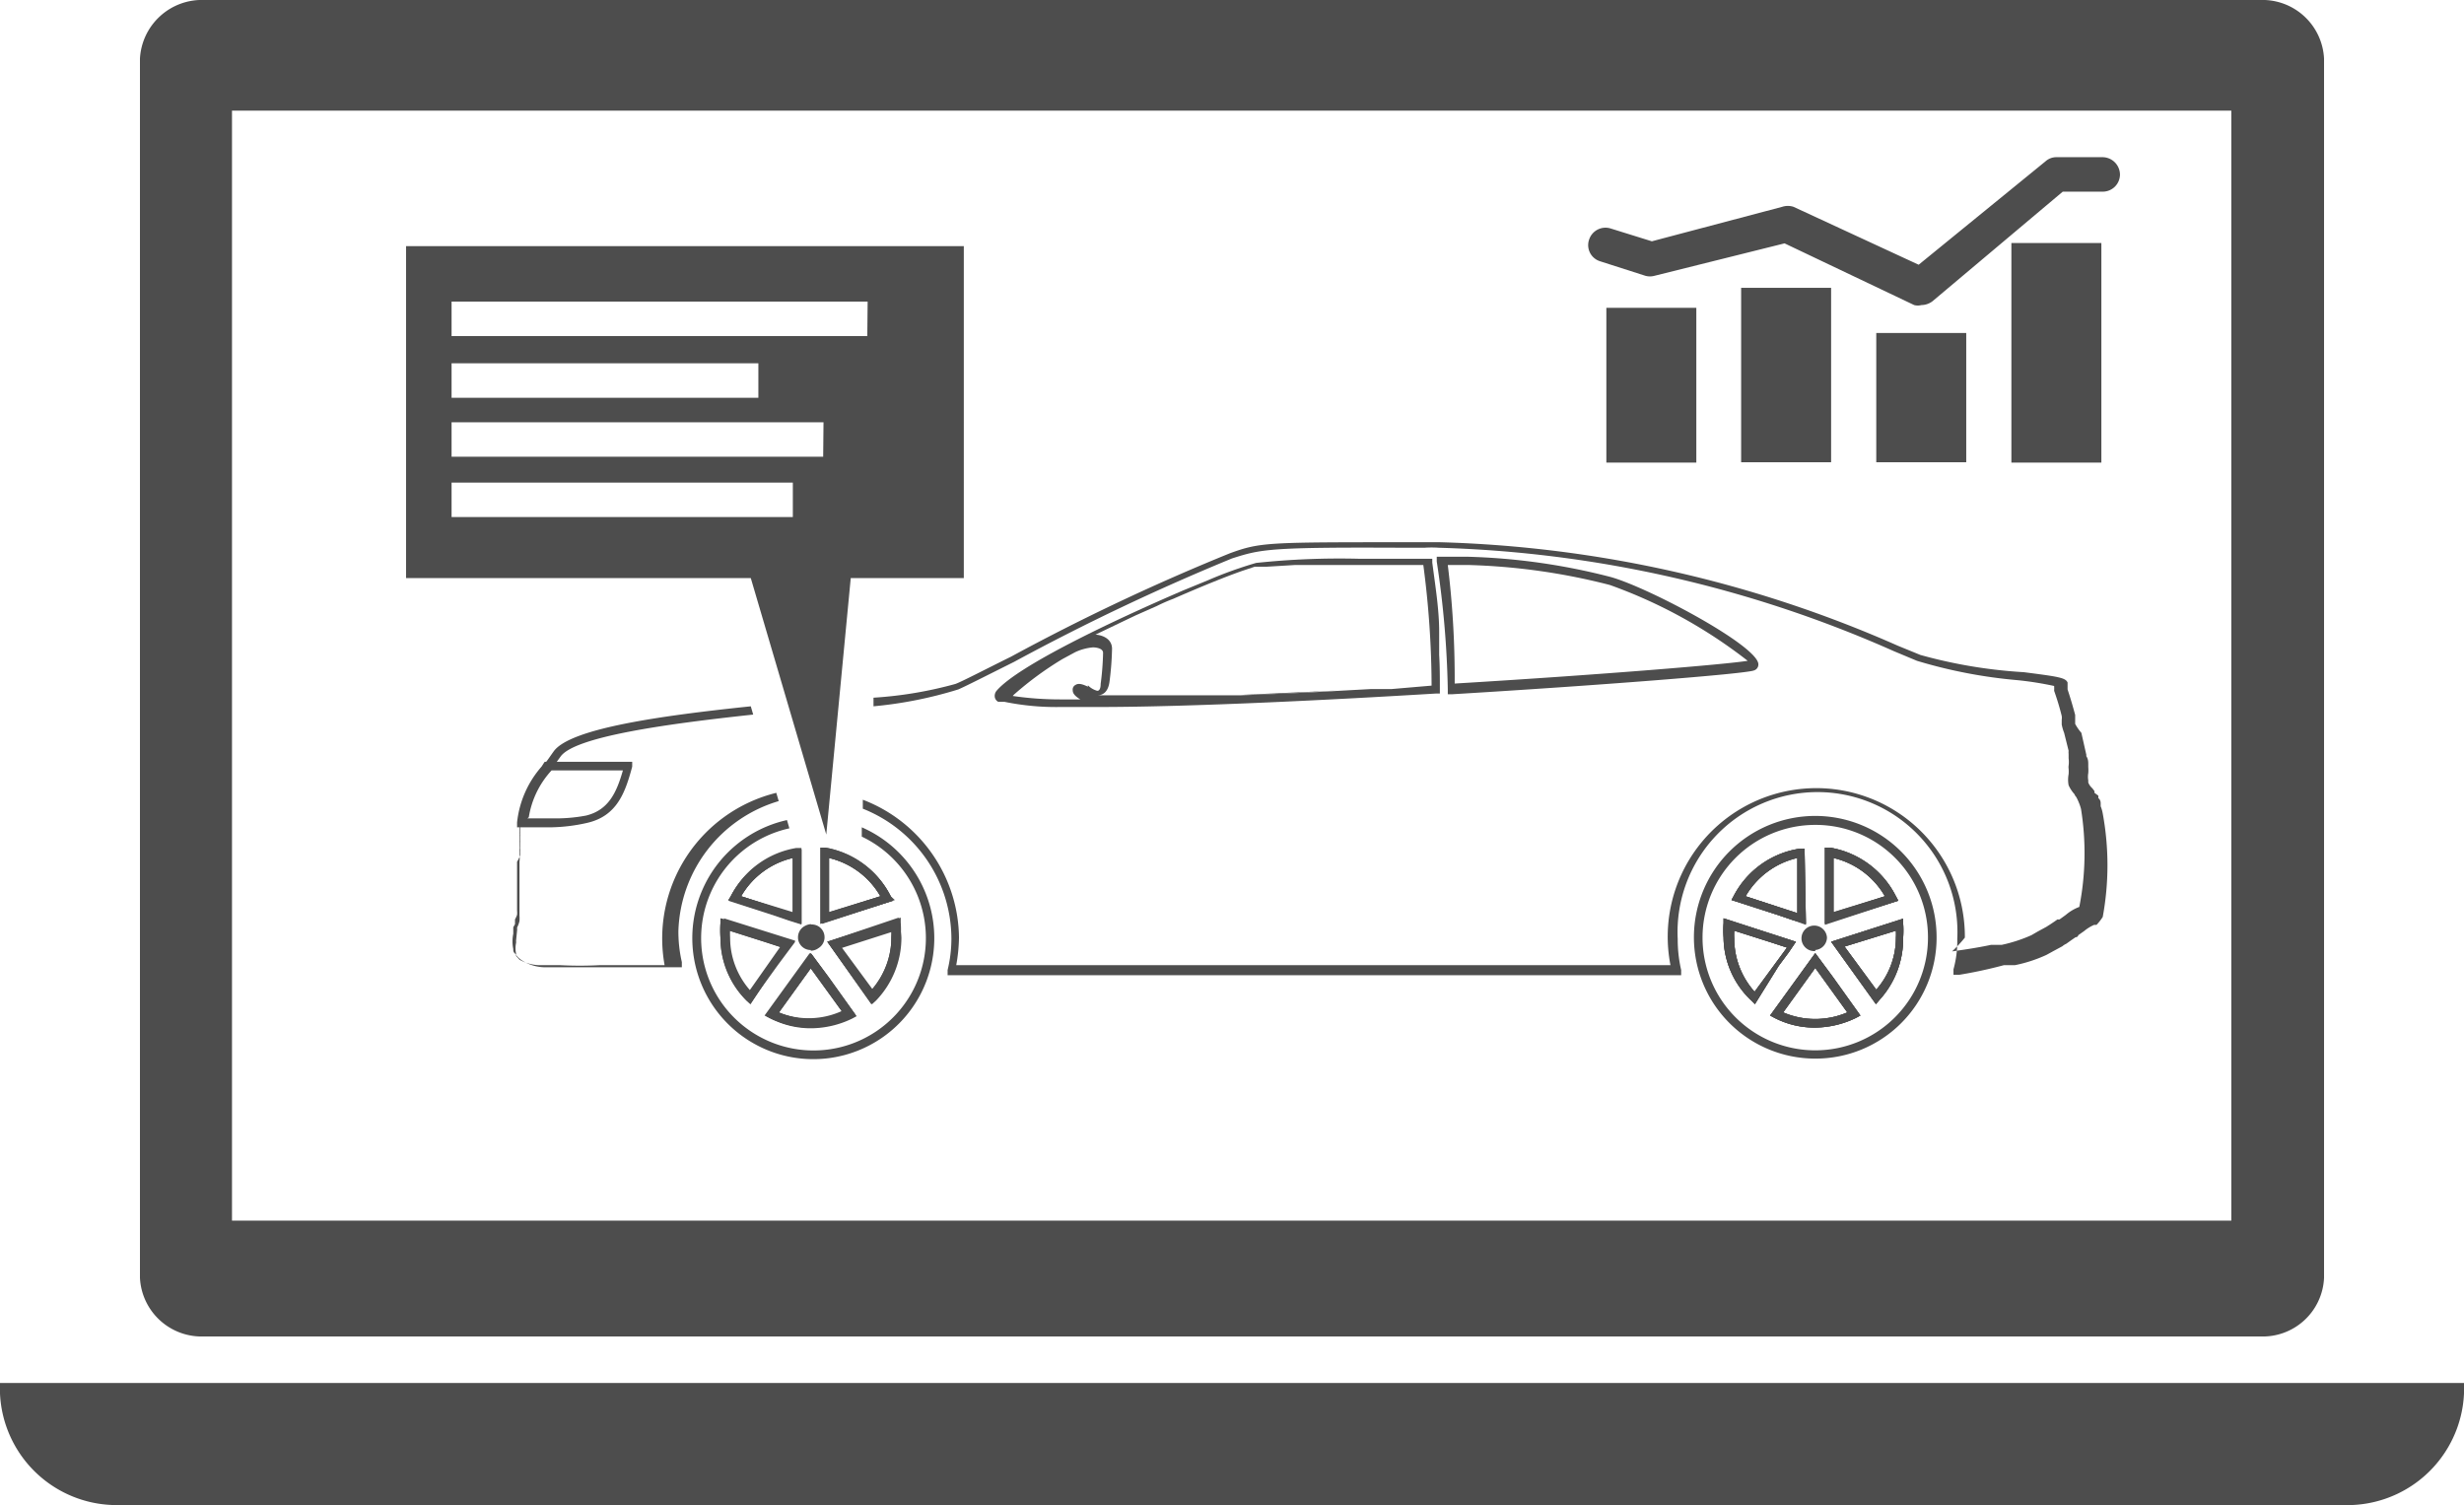 <?xml version="1.0" encoding="UTF-8"?> <svg xmlns="http://www.w3.org/2000/svg" viewBox="0 0 71.48 43.66"> <defs> <style>.cls-1{fill:#4d4d4d;}</style> </defs> <g id="Слой_2" data-name="Слой 2"> <g id="Слой_1-2" data-name="Слой 1"> <path class="cls-1" d="M65.56,0H5.93A1.8,1.8,0,0,0,4.06,1.7V37.07a1.79,1.79,0,0,0,1.87,1.7H65.56a1.78,1.78,0,0,0,1.86-1.7V1.7A1.79,1.79,0,0,0,65.56,0Zm-.83,35.41h-58V3.21h58Z"></path> <path class="cls-1" d="M71.48,40.12a3.39,3.39,0,0,1-3.23,3.54h-65A3.39,3.39,0,0,1,0,40.12Z"></path> <path class="cls-1" d="M46.73,16.74a18.44,18.44,0,0,0-4.19-.59h-.86l0,.14A27.65,27.65,0,0,1,42,20v.14h.13c4.17-.25,8.51-.59,8.75-.69a.18.18,0,0,0,.13-.18C51,18.74,47.86,17.06,46.73,16.74ZM42.2,19.83A27,27,0,0,0,42,16.39h.58a18.39,18.39,0,0,1,4.12.58,14.31,14.31,0,0,1,4,2.2C50.1,19.27,46.51,19.57,42.2,19.83Zm4.53-3.09a18.44,18.44,0,0,0-4.19-.59h-.86l0,.14A27.65,27.65,0,0,1,42,20v.14h.13c4.17-.25,8.51-.59,8.75-.69a.18.18,0,0,0,.13-.18C51,18.74,47.86,17.06,46.73,16.74ZM42.2,19.83A27,27,0,0,0,42,16.39h.58a18.39,18.39,0,0,1,4.12.58,14.31,14.31,0,0,1,4,2.2C50.1,19.27,46.51,19.57,42.2,19.83Zm4.53-3.09a18.44,18.44,0,0,0-4.19-.59h-.86l0,.14A27.65,27.65,0,0,1,42,20v.14h.13c4.17-.25,8.51-.59,8.75-.69a.18.18,0,0,0,.13-.18C51,18.74,47.86,17.06,46.73,16.74ZM42.2,19.83A27,27,0,0,0,42,16.39h.58a18.39,18.39,0,0,1,4.12.58,14.31,14.31,0,0,1,4,2.2C50.1,19.27,46.51,19.57,42.2,19.83Zm4.53-3.09a18.44,18.44,0,0,0-4.19-.59h-.86l0,.14A27.65,27.65,0,0,1,42,20v.14h.13c4.17-.25,8.51-.59,8.75-.69a.18.18,0,0,0,.13-.18C51,18.74,47.86,17.06,46.73,16.74ZM42.2,19.83A27,27,0,0,0,42,16.39h.58a18.39,18.39,0,0,1,4.12.58,14.31,14.31,0,0,1,4,2.2C50.1,19.27,46.51,19.57,42.2,19.83Zm4.53-3.09a18.44,18.44,0,0,0-4.19-.59h-.86l0,.14A27.65,27.65,0,0,1,42,20v.14h.13c4.17-.25,8.51-.59,8.75-.69a.18.18,0,0,0,.13-.18C51,18.74,47.86,17.06,46.73,16.74ZM42.2,19.83A27,27,0,0,0,42,16.39h.58a18.39,18.39,0,0,1,4.12.58,14.31,14.31,0,0,1,4,2.2C50.1,19.27,46.51,19.57,42.2,19.83ZM22.59,23.24,22.52,23a4.35,4.35,0,0,0-3.24,5h-1.9a10.86,10.86,0,0,1-1.12,0l-.58,0a1.23,1.23,0,0,1-.61-.16l-.1-.11,0,0,0-.07a.76.76,0,0,1,0-.3.14.14,0,0,0,0-.06.08.08,0,0,0,0,0,0,0,0,0,1,0,0v0L15,27l0,0v0a.39.39,0,0,0,0-.09l0,0,0,0a.84.84,0,0,0,.07-.19,1.15,1.15,0,0,0,0-.16c0-.33,0-.62,0-.9V25a.78.78,0,0,0,0-.21v-.11a.37.37,0,0,0,0-.11,1.42,1.42,0,0,1,0-.19,1.09,1.09,0,0,1,0-.17.17.17,0,0,1,0-.07v-.08l0-.25A2.73,2.73,0,0,1,16,22.31l.26-.36c.41-.58,3.07-.95,5.59-1.22l-.07-.24c-2.69.28-5.25.65-5.72,1.31-.1.14-.18.26-.26.36a2.94,2.94,0,0,0-.71,1.64c0,.09,0,.17,0,.27v.07a.32.32,0,0,0,0,.08,1.09,1.09,0,0,0,0,.17,1.62,1.62,0,0,0,0,.21.28.28,0,0,1,0,.09v.13A1.42,1.42,0,0,1,15,25v.52c0,.27,0,.57,0,.9a.57.57,0,0,1,0,.12.69.69,0,0,1-.06.13s0,0,0,.05l0,.09,0,0,0,0-.05.09s0,0,0,.08l0,.11a1.07,1.07,0,0,0,0,.44c0,.05,0,.09.05.13l0,0a.7.7,0,0,0,.17.18,1.26,1.26,0,0,0,.75.22l.57,0c.6,0,.6,0,1.14,0h2.21l0-.15a3.94,3.94,0,0,1-.1-.9A4.06,4.06,0,0,1,22.59,23.24ZM61,23.6a1,1,0,0,0-.06-.21l0-.07c0-.05,0-.11-.07-.17a.21.21,0,0,0,0-.07L60.76,23l0-.05-.06-.08a.44.44,0,0,1-.12-.17l0-.06a.62.62,0,0,1,0-.21,1.21,1.21,0,0,0,0-.18s0-.05,0-.07v0c0-.08,0-.16-.06-.25a.07.07,0,0,0,0-.05l-.14-.62A1.42,1.42,0,0,1,60.2,21l0-.15s0-.08,0-.11c-.08-.3-.16-.56-.22-.74l0-.14,0,0V19.8c-.06-.14-.26-.17-1.27-.3A14.28,14.28,0,0,1,55.71,19l-.66-.27a35.21,35.21,0,0,0-13.28-3h-1c-4,0-4.21,0-5.09.32a62.81,62.81,0,0,0-6.35,3c-.79.39-1.4.71-1.61.79a11.56,11.56,0,0,1-2.38.4l0,.25A12,12,0,0,0,27.8,20c.21-.09.8-.39,1.62-.8a65.32,65.32,0,0,1,6.32-3c.85-.27,1.07-.33,5-.31h.58a3,3,0,0,1,.42,0,34.89,34.89,0,0,1,13.2,3l.67.28a14.32,14.32,0,0,0,2.9.56,9.52,9.52,0,0,1,1.08.17s0,0,0,0a1.09,1.09,0,0,1,0,.14c.06.17.15.44.22.73a.36.36,0,0,1,0,.11l0,.14a1.37,1.37,0,0,0,.07.24l.13.52a.39.39,0,0,0,0,.09V22a.8.8,0,0,1,0,.21.31.31,0,0,0,0,.09,1,1,0,0,1,0,.16.86.86,0,0,0,0,.32,0,0,0,0,1,0,0,1,1,0,0,0,.17.26h0l0,0,0,0a.25.25,0,0,0,.05.08l0,0a1.38,1.38,0,0,1,.08.17v0a1.27,1.27,0,0,1,.06.18,8.08,8.08,0,0,1-.05,2.84l0,0a1.29,1.29,0,0,0-.39.23l-.18.13a.09.09,0,0,1-.06,0l0,0-.1.07-.12.08-.11.07-.24.13-.19.11a4.32,4.32,0,0,1-.86.28l-.12,0-.13,0h0l-.06,0c-.42.09-.85.15-1.13.19A3.8,3.8,0,0,0,57,27.2a4.31,4.31,0,1,0-8.54.8H27.74a4.81,4.81,0,0,0,.08-.8,4.33,4.33,0,0,0-2.79-4l0,.26a4.07,4.07,0,0,1,2.57,3.78,3.86,3.86,0,0,1-.11.9l0,.15H48.77l0-.15a3.94,3.94,0,0,1-.1-.9,4.06,4.06,0,1,1,8.11,0,3.08,3.08,0,0,1-.11.88v.16h.16A13.32,13.32,0,0,0,58.13,28h.08l.13,0,.11,0a4.12,4.12,0,0,0,.92-.3l.2-.11.26-.14a.41.41,0,0,1,.11-.07l.14-.1.13-.09s.07,0,.08-.06l.17-.12a1.25,1.25,0,0,1,.29-.18h.07l0,0A1.46,1.46,0,0,0,61,26.6,8.28,8.28,0,0,0,61,23.6Z"></path> <path class="cls-1" d="M36,20.16c.87,0,1.82-.07,2.84-.13Zm5-3.79h0Z"></path> <path class="cls-1" d="M41.75,19c0-.22,0-.44,0-.68,0-.63-.11-1.31-.2-2l0-.11h-.11l-2,0a23,23,0,0,0-3,.12,11.89,11.89,0,0,0-1.39.5l-.73.3c-2,.86-4.79,2.18-5.41,2.91a.23.23,0,0,0-.05.19.19.19,0,0,0,.1.13l.1,0,.08,0a7.47,7.47,0,0,0,1.63.15l.91,0h.19c2.7,0,6.81-.21,9.78-.39h.12V20C41.77,19.66,41.77,19.32,41.75,19Zm-10.19.92c-.15-.07-.27-.11-.36-.05a.15.15,0,0,0-.08.16c0,.1.09.18.22.26h-.56a9.54,9.54,0,0,1-1.4-.1.46.46,0,0,1,.07-.07,9.54,9.54,0,0,1,1.37-1l.37-.2a1.52,1.52,0,0,1,.52-.14s.29,0,.29.16a8,8,0,0,1-.07.9c0,.2-.08.2-.1.2A.6.6,0,0,1,31.56,19.88Zm8.8.07-.6,0-.92.05c-1,.06-2,.1-2.84.13l-.59,0-.72,0-.91,0h-2l0,0h.06c.11,0,.31-.05.35-.42a8.71,8.71,0,0,0,.07-.93c0-.26-.23-.39-.48-.41l.75-.36.42-.2.61-.27a5,5,0,0,1,.48-.21c.82-.36,1.54-.65,2-.81l.15-.05.21-.07.09,0,.26,0,.83-.05q.75,0,1.86,0h1.85a27.08,27.08,0,0,1,.24,3.5Z"></path> <path class="cls-1" d="M16,24h-1l0-.14a2.92,2.92,0,0,1,.71-1.62l.09-.14h.87c.42,0,1,0,1.52,0l.15,0,0,.14c-.2.75-.44,1.43-1.3,1.63A5.09,5.09,0,0,1,16,24Zm-.7-.26H16a4.71,4.71,0,0,0,1-.08c.66-.16.89-.68,1.07-1.31-.49,0-1,0-1.36,0H16l0,0A2.61,2.61,0,0,0,15.34,23.71Z"></path> <path class="cls-1" d="M21,26.64l0,.14a2.72,2.72,0,0,0,0,.42A2.54,2.54,0,0,0,21.67,29l.1.1.8-1.11.29-.39.21-.31Zm.77,2.1a2.31,2.31,0,0,1-.59-1.54,1.64,1.64,0,0,1,0-.23l1,.33.49.16Zm1.36-4.12A2.6,2.6,0,0,0,21.2,26l-.07.13,1.3.42.47.16.35.11V24.6ZM23,26.46,21.5,26A2.34,2.34,0,0,1,23,24.89Zm.52.36a.37.37,0,1,0,.37.38A.37.37,0,0,0,23.52,26.82ZM24,28.34l-.51-.69-1.31,1.81.13.07a2.53,2.53,0,0,0,1.18.28,2.76,2.76,0,0,0,1.18-.28l.13-.07Zm-1.44,1,.93-1.29.93,1.28A2.32,2.32,0,0,1,22.59,29.37ZM25.84,26A2.63,2.63,0,0,0,24,24.62l-.15,0V26.8l2.11-.69Zm-1.79.48V24.89A2.34,2.34,0,0,1,25.54,26Zm2.05.33,0-.14L24,27.32l1.3,1.81.11-.1a2.63,2.63,0,0,0,.74-1.83A2.73,2.73,0,0,0,26.1,26.79Zm-.79,1.95-.92-1.25,0,0,1.5-.48a1.55,1.55,0,0,1,0,.22A2.28,2.28,0,0,1,25.31,28.74ZM21,26.64l0,.14a2.72,2.72,0,0,0,0,.42A2.54,2.54,0,0,0,21.67,29l.1.1.8-1.11.29-.39.21-.31Zm.77,2.1a2.31,2.31,0,0,1-.59-1.54,1.64,1.64,0,0,1,0-.23l1,.33.49.16Zm1.36-4.12A2.6,2.6,0,0,0,21.2,26l-.07.13,1.3.42.47.16.35.11V24.6ZM23,26.46,21.5,26A2.34,2.34,0,0,1,23,24.89Zm.52.36a.37.37,0,1,0,.37.38A.37.37,0,0,0,23.52,26.82ZM24,28.34l-.51-.69-1.31,1.81.13.07a2.53,2.53,0,0,0,1.18.28,2.76,2.76,0,0,0,1.18-.28l.13-.07Zm-1.44,1,.93-1.29.93,1.28A2.32,2.32,0,0,1,22.59,29.37ZM25.84,26A2.63,2.63,0,0,0,24,24.62l-.15,0V26.8l2.11-.69Zm-1.79.48V24.89A2.34,2.34,0,0,1,25.54,26Zm2.05.33,0-.14L24,27.32l1.3,1.81.11-.1a2.63,2.63,0,0,0,.74-1.83A2.73,2.73,0,0,0,26.1,26.79Zm-.79,1.95-.92-1.25,0,0,1.5-.48a1.55,1.55,0,0,1,0,.22A2.28,2.28,0,0,1,25.31,28.74ZM21,26.64l0,.14a2.72,2.72,0,0,0,0,.42A2.54,2.54,0,0,0,21.67,29l.1.1.8-1.11.29-.39.21-.31Zm.77,2.1a2.31,2.31,0,0,1-.59-1.54,1.64,1.64,0,0,1,0-.23l1,.33.49.16Zm1.36-4.12A2.6,2.6,0,0,0,21.2,26l-.07.13,1.3.42.47.16.35.11V24.6ZM23,26.46,21.5,26A2.34,2.34,0,0,1,23,24.89Zm.52.36a.37.37,0,1,0,.37.38A.37.37,0,0,0,23.52,26.82ZM24,28.34l-.51-.69-1.31,1.81.13.07a2.53,2.53,0,0,0,1.18.28,2.76,2.76,0,0,0,1.18-.28l.13-.07Zm-1.44,1,.93-1.29.93,1.28A2.32,2.32,0,0,1,22.59,29.37ZM25.84,26A2.63,2.63,0,0,0,24,24.62l-.15,0V26.8l2.11-.69Zm-1.79.48V24.89A2.34,2.34,0,0,1,25.54,26Zm2.05.33,0-.14L24,27.32l1.3,1.81.11-.1a2.63,2.63,0,0,0,.74-1.83A2.73,2.73,0,0,0,26.1,26.79Zm-.79,1.95-.92-1.25,0,0,1.5-.48a1.55,1.55,0,0,1,0,.22A2.28,2.28,0,0,1,25.31,28.74ZM25,24l0,.27a3.26,3.26,0,1,1-2.1-.24l-.07-.24A3.51,3.51,0,1,0,25,24ZM25.39,29a2.63,2.63,0,0,0,.74-1.83,2.73,2.73,0,0,0,0-.41l0-.14L24,27.32l1.3,1.81Zm-1-1.57,1.5-.48a1.55,1.55,0,0,1,0,.22,2.28,2.28,0,0,1-.57,1.54l-.92-1.25ZM25.84,26A2.63,2.63,0,0,0,24,24.62l-.15,0V26.8l2.11-.69Zm-1.79.48V24.89A2.34,2.34,0,0,1,25.54,26Zm-.53,3.35a2.76,2.76,0,0,0,1.18-.28l.13-.07L24,28.34l-.51-.69-1.31,1.81.13.07A2.53,2.53,0,0,0,23.52,29.81Zm0-1.73.93,1.28a2.32,2.32,0,0,1-1.86,0Zm0-.52a.37.37,0,1,0-.37-.36A.37.37,0,0,0,23.52,27.56ZM21.2,26l-.07.13,1.3.42.47.16.35.11V24.6l-.15,0A2.6,2.6,0,0,0,21.2,26ZM23,24.89v1.57L21.5,26A2.34,2.34,0,0,1,23,24.89Zm.07,2.43L21,26.64l0,.14a2.72,2.72,0,0,0,0,.42A2.54,2.54,0,0,0,21.67,29l.1.1.8-1.11.29-.39Zm-1.33,1.42a2.31,2.31,0,0,1-.59-1.54,1.64,1.64,0,0,1,0-.23l1,.33.49.16Zm4.36-1.95,0-.14L24,27.32l1.3,1.81.11-.1a2.63,2.63,0,0,0,.74-1.83A2.73,2.73,0,0,0,26.1,26.79Zm-.79,1.95-.92-1.25,0,0,1.5-.48a1.55,1.55,0,0,1,0,.22A2.28,2.28,0,0,1,25.31,28.74ZM25.84,26A2.63,2.63,0,0,0,24,24.62l-.15,0V26.8l2.11-.69Zm-1.79.48V24.89A2.34,2.34,0,0,1,25.54,26Zm0,1.88-.51-.69-1.31,1.81.13.07a2.53,2.53,0,0,0,1.18.28,2.76,2.76,0,0,0,1.18-.28l.13-.07Zm-1.44,1,.93-1.29.93,1.28A2.32,2.32,0,0,1,22.59,29.37Zm.93-2.55a.37.37,0,1,0,.37.38A.37.37,0,0,0,23.52,26.82Zm-.42-2.2A2.6,2.6,0,0,0,21.2,26l-.07.13,1.3.42.47.16.35.11V24.6ZM23,26.46,21.5,26A2.34,2.34,0,0,1,23,24.89Zm-2,.18,0,.14a2.72,2.72,0,0,0,0,.42A2.54,2.54,0,0,0,21.67,29l.1.1.8-1.11.29-.39.21-.31Zm.77,2.1a2.31,2.31,0,0,1-.59-1.54,1.64,1.64,0,0,1,0-.23l1,.33.49.16Zm4.36-1.95,0-.14L24,27.32l1.3,1.81.11-.1a2.63,2.63,0,0,0,.74-1.83A2.73,2.73,0,0,0,26.1,26.79Zm-.79,1.95-.92-1.25,0,0,1.5-.48a1.55,1.55,0,0,1,0,.22A2.28,2.28,0,0,1,25.31,28.74ZM25.84,26A2.63,2.63,0,0,0,24,24.62l-.15,0V26.8l2.11-.69Zm-1.79.48V24.89A2.34,2.34,0,0,1,25.54,26Zm0,1.88-.51-.69-1.31,1.81.13.07a2.53,2.53,0,0,0,1.18.28,2.76,2.76,0,0,0,1.18-.28l.13-.07Zm-1.44,1,.93-1.29.93,1.28A2.32,2.32,0,0,1,22.59,29.37Zm.93-2.55a.37.37,0,1,0,.37.38A.37.37,0,0,0,23.52,26.82Zm-.42-2.2A2.6,2.6,0,0,0,21.2,26l-.07.13,1.3.42.47.16.35.11V24.6ZM23,26.46,21.5,26A2.34,2.34,0,0,1,23,24.89Zm-2,.18,0,.14a2.72,2.72,0,0,0,0,.42A2.54,2.54,0,0,0,21.67,29l.1.1.8-1.11.29-.39.21-.31Zm.77,2.1a2.31,2.31,0,0,1-.59-1.54,1.64,1.64,0,0,1,0-.23l1,.33.49.16Zm4.36-1.95,0-.14L24,27.32l1.3,1.81.11-.1a2.63,2.63,0,0,0,.74-1.83A2.73,2.73,0,0,0,26.1,26.79Zm-.79,1.95-.92-1.25,0,0,1.5-.48a1.55,1.55,0,0,1,0,.22A2.28,2.28,0,0,1,25.31,28.74ZM25.84,26A2.63,2.63,0,0,0,24,24.62l-.15,0V26.8l2.11-.69Zm-1.79.48V24.89A2.34,2.34,0,0,1,25.54,26Zm0,1.88-.51-.69-1.31,1.81.13.07a2.53,2.53,0,0,0,1.18.28,2.76,2.76,0,0,0,1.18-.28l.13-.07Zm-1.44,1,.93-1.29.93,1.28A2.32,2.32,0,0,1,22.59,29.37Zm.93-2.55a.37.37,0,1,0,.37.38A.37.37,0,0,0,23.52,26.82Zm-.42-2.2A2.6,2.6,0,0,0,21.2,26l-.07.13,1.3.42.47.16.35.11V24.6ZM23,26.46,21.5,26A2.34,2.34,0,0,1,23,24.89Zm-2,.18,0,.14a2.72,2.72,0,0,0,0,.42A2.54,2.54,0,0,0,21.67,29l.1.1.8-1.11.29-.39.21-.31Zm.77,2.1a2.31,2.31,0,0,1-.59-1.54,1.64,1.64,0,0,1,0-.23l1,.33.49.16ZM21,26.64l0,.14a2.72,2.72,0,0,0,0,.42A2.54,2.54,0,0,0,21.67,29l.1.1.8-1.11.29-.39.21-.31Zm.77,2.1a2.31,2.31,0,0,1-.59-1.54,1.64,1.64,0,0,1,0-.23l1,.33.49.16Zm1.36-4.12A2.6,2.6,0,0,0,21.2,26l-.07.13,1.3.42.47.16.35.11V24.6ZM23,26.46,21.5,26A2.34,2.34,0,0,1,23,24.89Zm.52.36a.37.37,0,1,0,.37.38A.37.37,0,0,0,23.52,26.82ZM24,28.34l-.51-.69-1.31,1.81.13.07a2.53,2.53,0,0,0,1.18.28,2.76,2.76,0,0,0,1.18-.28l.13-.07Zm-1.44,1,.93-1.29.93,1.28A2.32,2.32,0,0,1,22.59,29.37ZM25.84,26A2.63,2.63,0,0,0,24,24.62l-.15,0V26.8l2.11-.69Zm-1.79.48V24.89A2.34,2.34,0,0,1,25.54,26Zm2.05.33,0-.14L24,27.32l1.3,1.81.11-.1a2.63,2.63,0,0,0,.74-1.83A2.73,2.73,0,0,0,26.1,26.79Zm-.79,1.95-.92-1.25,0,0,1.5-.48a1.55,1.55,0,0,1,0,.22A2.28,2.28,0,0,1,25.31,28.74Zm.79-1.95,0-.14L24,27.32l1.3,1.81.11-.1a2.63,2.63,0,0,0,.74-1.83A2.73,2.73,0,0,0,26.1,26.79Zm-.79,1.95-.92-1.25,0,0,1.5-.48a1.55,1.55,0,0,1,0,.22A2.28,2.28,0,0,1,25.31,28.74ZM25.84,26A2.63,2.63,0,0,0,24,24.62l-.15,0V26.8l2.11-.69Zm-1.79.48V24.89A2.34,2.34,0,0,1,25.54,26Zm0,1.88-.51-.69-1.31,1.81.13.07a2.53,2.53,0,0,0,1.18.28,2.76,2.76,0,0,0,1.18-.28l.13-.07Zm-1.44,1,.93-1.29.93,1.28A2.32,2.32,0,0,1,22.59,29.37Zm.93-2.55a.37.37,0,1,0,.37.38A.37.37,0,0,0,23.52,26.82Zm-.42-2.2A2.6,2.6,0,0,0,21.2,26l-.07.13,1.3.42.47.16.35.11V24.6ZM23,26.46,21.5,26A2.34,2.34,0,0,1,23,24.89Zm-2,.18,0,.14a2.72,2.72,0,0,0,0,.42A2.54,2.54,0,0,0,21.67,29l.1.1.8-1.11.29-.39.21-.31Zm.77,2.1a2.31,2.31,0,0,1-.59-1.54,1.64,1.64,0,0,1,0-.23l1,.33.49.16ZM21,26.64l0,.14a2.72,2.72,0,0,0,0,.42A2.54,2.54,0,0,0,21.67,29l.1.1.8-1.11.29-.39.21-.31Zm.77,2.1a2.31,2.31,0,0,1-.59-1.54,1.64,1.64,0,0,1,0-.23l1,.33.49.16Zm1.36-4.12A2.6,2.6,0,0,0,21.2,26l-.07.13,1.3.42.47.16.35.11V24.6ZM23,26.46,21.5,26A2.34,2.34,0,0,1,23,24.89Zm.52.36a.37.37,0,1,0,.37.38A.37.37,0,0,0,23.52,26.82ZM24,28.34l-.51-.69-1.31,1.81.13.07a2.53,2.53,0,0,0,1.18.28,2.76,2.76,0,0,0,1.18-.28l.13-.07Zm-1.44,1,.93-1.29.93,1.28A2.32,2.32,0,0,1,22.59,29.37ZM25.84,26A2.63,2.63,0,0,0,24,24.62l-.15,0V26.8l2.11-.69Zm-1.79.48V24.89A2.34,2.34,0,0,1,25.54,26Zm2.05.33,0-.14L24,27.32l1.3,1.81.11-.1a2.63,2.63,0,0,0,.74-1.83A2.73,2.73,0,0,0,26.1,26.79Zm-.79,1.95-.92-1.25,0,0,1.5-.48a1.55,1.55,0,0,1,0,.22A2.28,2.28,0,0,1,25.31,28.74Zm.79-1.95,0-.14L24,27.32l1.3,1.81.11-.1a2.63,2.63,0,0,0,.74-1.83A2.73,2.73,0,0,0,26.1,26.79Zm-.79,1.95-.92-1.25,0,0,1.5-.48a1.55,1.55,0,0,1,0,.22A2.28,2.28,0,0,1,25.31,28.74ZM25.84,26A2.63,2.63,0,0,0,24,24.62l-.15,0V26.8l2.11-.69Zm-1.79.48V24.89A2.34,2.34,0,0,1,25.54,26Zm0,1.88-.51-.69-1.31,1.81.13.07a2.53,2.53,0,0,0,1.18.28,2.76,2.76,0,0,0,1.18-.28l.13-.07Zm-1.44,1,.93-1.29.93,1.28A2.32,2.32,0,0,1,22.59,29.37Zm.93-2.55a.37.37,0,1,0,.37.38A.37.37,0,0,0,23.52,26.82Zm-.42-2.2A2.6,2.6,0,0,0,21.2,26l-.07.13,1.3.42.47.16.35.11V24.6ZM23,26.46,21.5,26A2.34,2.34,0,0,1,23,24.89Zm-2,.18,0,.14a2.72,2.72,0,0,0,0,.42A2.54,2.54,0,0,0,21.67,29l.1.1.8-1.11.29-.39.21-.31Zm.77,2.1a2.31,2.31,0,0,1-.59-1.54,1.64,1.64,0,0,1,0-.23l1,.33.49.16ZM21,26.64l0,.14a2.72,2.72,0,0,0,0,.42A2.54,2.54,0,0,0,21.67,29l.1.1.8-1.11.29-.39.21-.31Zm.77,2.1a2.31,2.31,0,0,1-.59-1.54,1.64,1.64,0,0,1,0-.23l1,.33.49.16Zm1.36-4.12A2.6,2.6,0,0,0,21.2,26l-.07.13,1.3.42.47.16.35.11V24.6ZM23,26.46,21.5,26A2.34,2.34,0,0,1,23,24.89Zm.52.36a.37.37,0,1,0,.37.38A.37.37,0,0,0,23.52,26.82ZM24,28.34l-.51-.69-1.31,1.81.13.07a2.53,2.53,0,0,0,1.18.28,2.76,2.76,0,0,0,1.18-.28l.13-.07Zm-1.44,1,.93-1.29.93,1.28A2.32,2.32,0,0,1,22.59,29.37ZM25.84,26A2.63,2.63,0,0,0,24,24.62l-.15,0V26.8l2.11-.69Zm-1.79.48V24.89A2.34,2.34,0,0,1,25.54,26Zm2.05.33,0-.14L24,27.32l1.3,1.81.11-.1a2.63,2.63,0,0,0,.74-1.83A2.73,2.73,0,0,0,26.1,26.79Zm-.79,1.95-.92-1.25,0,0,1.5-.48a1.55,1.55,0,0,1,0,.22A2.28,2.28,0,0,1,25.31,28.74Zm.79-1.95,0-.14L24,27.32l1.3,1.81.11-.1a2.63,2.63,0,0,0,.74-1.83A2.73,2.73,0,0,0,26.1,26.79Zm-.79,1.95-.92-1.25,0,0,1.5-.48a1.55,1.55,0,0,1,0,.22A2.28,2.28,0,0,1,25.31,28.74ZM25.84,26A2.63,2.63,0,0,0,24,24.62l-.15,0V26.8l2.11-.69Zm-1.79.48V24.89A2.34,2.34,0,0,1,25.54,26Zm0,1.88-.51-.69-1.31,1.81.13.07a2.53,2.53,0,0,0,1.18.28,2.76,2.76,0,0,0,1.18-.28l.13-.07Zm-1.44,1,.93-1.29.93,1.28A2.32,2.32,0,0,1,22.59,29.37Zm.93-2.55a.37.37,0,1,0,.37.38A.37.37,0,0,0,23.52,26.82Zm-.42-2.2A2.6,2.6,0,0,0,21.2,26l-.07.13,1.3.42.47.16.35.11V24.6ZM23,26.46,21.5,26A2.34,2.34,0,0,1,23,24.89Zm-2,.18,0,.14a2.72,2.72,0,0,0,0,.42A2.54,2.54,0,0,0,21.67,29l.1.1.8-1.11.29-.39.21-.31Zm.77,2.1a2.31,2.31,0,0,1-.59-1.54,1.64,1.64,0,0,1,0-.23l1,.33.49.16ZM21,26.64l0,.14a2.72,2.72,0,0,0,0,.42A2.54,2.54,0,0,0,21.67,29l.1.1.8-1.11.29-.39.21-.31Zm.77,2.1a2.31,2.31,0,0,1-.59-1.54,1.64,1.64,0,0,1,0-.23l1,.33.49.16Zm1.36-4.12A2.6,2.6,0,0,0,21.2,26l-.07.13,1.3.42.47.16.35.11V24.6ZM23,26.46,21.5,26A2.34,2.34,0,0,1,23,24.89Zm.52.36a.37.37,0,1,0,.37.38A.37.37,0,0,0,23.52,26.82ZM24,28.34l-.51-.69-1.31,1.81.13.07a2.53,2.53,0,0,0,1.18.28,2.76,2.76,0,0,0,1.18-.28l.13-.07Zm-1.44,1,.93-1.29.93,1.28A2.32,2.32,0,0,1,22.59,29.37ZM25.84,26A2.63,2.63,0,0,0,24,24.62l-.15,0V26.8l2.11-.69Zm-1.79.48V24.89A2.34,2.34,0,0,1,25.54,26Zm2.05.33,0-.14L24,27.32l1.3,1.81.11-.1a2.63,2.63,0,0,0,.74-1.83A2.73,2.73,0,0,0,26.1,26.79Zm-.79,1.95-.92-1.25,0,0,1.5-.48a1.55,1.55,0,0,1,0,.22A2.28,2.28,0,0,1,25.31,28.74Zm.79-1.95,0-.14L24,27.32l1.3,1.81.11-.1a2.63,2.63,0,0,0,.74-1.83A2.73,2.73,0,0,0,26.1,26.79Zm-.79,1.95-.92-1.25,0,0,1.5-.48a1.55,1.55,0,0,1,0,.22A2.28,2.28,0,0,1,25.31,28.74ZM25.84,26A2.63,2.63,0,0,0,24,24.62l-.15,0V26.8l2.11-.69Zm-1.79.48V24.89A2.34,2.34,0,0,1,25.54,26Zm0,1.88-.51-.69-1.31,1.81.13.07a2.53,2.53,0,0,0,1.18.28,2.76,2.76,0,0,0,1.18-.28l.13-.07Zm-1.44,1,.93-1.29.93,1.28A2.32,2.32,0,0,1,22.59,29.37Zm.93-2.55a.37.37,0,1,0,.37.38A.37.37,0,0,0,23.52,26.82Zm-.42-2.2A2.6,2.6,0,0,0,21.2,26l-.07.13,1.3.42.47.16.35.11V24.6ZM23,26.46,21.5,26A2.34,2.34,0,0,1,23,24.89Zm-2,.18,0,.14a2.72,2.72,0,0,0,0,.42A2.54,2.54,0,0,0,21.67,29l.1.1.8-1.11.29-.39.21-.31Zm.77,2.1a2.31,2.31,0,0,1-.59-1.54,1.64,1.64,0,0,1,0-.23l1,.33.49.16ZM21,26.64l0,.14a2.72,2.72,0,0,0,0,.42A2.54,2.54,0,0,0,21.67,29l.1.1.8-1.11.29-.39.21-.31Zm.77,2.1a2.31,2.31,0,0,1-.59-1.54,1.64,1.64,0,0,1,0-.23l1,.33.49.16Zm1.36-4.12A2.6,2.6,0,0,0,21.2,26l-.07.13,1.3.42.47.16.35.11V24.6ZM23,26.46,21.5,26A2.34,2.34,0,0,1,23,24.89Zm.52.36a.37.37,0,1,0,.37.38A.37.37,0,0,0,23.52,26.82ZM24,28.34l-.51-.69-1.31,1.81.13.07a2.53,2.53,0,0,0,1.18.28,2.76,2.76,0,0,0,1.18-.28l.13-.07Zm-1.44,1,.93-1.29.93,1.28A2.32,2.32,0,0,1,22.59,29.37ZM25.84,26A2.63,2.63,0,0,0,24,24.62l-.15,0V26.8l2.11-.69Zm-1.79.48V24.89A2.34,2.34,0,0,1,25.54,26Zm2.05.33,0-.14L24,27.32l1.3,1.81.11-.1a2.63,2.63,0,0,0,.74-1.83A2.73,2.73,0,0,0,26.1,26.79Zm-.79,1.95-.92-1.25,0,0,1.5-.48a1.55,1.55,0,0,1,0,.22A2.28,2.28,0,0,1,25.31,28.74Zm.79-1.95,0-.14L24,27.32l1.3,1.81.11-.1a2.63,2.63,0,0,0,.74-1.83A2.73,2.73,0,0,0,26.1,26.79Zm-.79,1.95-.92-1.25,0,0,1.5-.48a1.55,1.55,0,0,1,0,.22A2.28,2.28,0,0,1,25.31,28.74ZM25.84,26A2.63,2.63,0,0,0,24,24.62l-.15,0V26.8l2.11-.69Zm-1.79.48V24.89A2.34,2.34,0,0,1,25.54,26Zm0,1.88-.51-.69-1.31,1.81.13.07a2.53,2.53,0,0,0,1.18.28,2.76,2.76,0,0,0,1.18-.28l.13-.07Zm-1.44,1,.93-1.29.93,1.28A2.32,2.32,0,0,1,22.59,29.37Zm.93-2.55a.37.37,0,1,0,.37.38A.37.37,0,0,0,23.52,26.82Zm-.42-2.2A2.6,2.6,0,0,0,21.2,26l-.07.13,1.3.42.47.16.35.11V24.6ZM23,26.46,21.5,26A2.34,2.34,0,0,1,23,24.89Zm-2,.18,0,.14a2.72,2.72,0,0,0,0,.42A2.54,2.54,0,0,0,21.67,29l.1.1.8-1.11.29-.39.21-.31Zm.77,2.1a2.31,2.31,0,0,1-.59-1.54,1.64,1.64,0,0,1,0-.23l1,.33.49.16ZM21,26.64l0,.14a2.72,2.72,0,0,0,0,.42A2.54,2.54,0,0,0,21.67,29l.1.1.8-1.11.29-.39.21-.31Zm.77,2.1a2.31,2.31,0,0,1-.59-1.54,1.64,1.64,0,0,1,0-.23l1,.33.49.16Zm1.36-4.12A2.6,2.6,0,0,0,21.2,26l-.07.13,1.3.42.47.16.35.11V24.6ZM23,26.46,21.5,26A2.34,2.34,0,0,1,23,24.89Zm.52.36a.37.37,0,1,0,.37.38A.37.37,0,0,0,23.52,26.82ZM24,28.34l-.51-.69-1.31,1.81.13.07a2.53,2.53,0,0,0,1.18.28,2.76,2.76,0,0,0,1.18-.28l.13-.07Zm-1.44,1,.93-1.29.93,1.28A2.32,2.32,0,0,1,22.59,29.37ZM25.84,26A2.63,2.63,0,0,0,24,24.62l-.15,0V26.8l2.11-.69Zm-1.79.48V24.89A2.34,2.34,0,0,1,25.54,26Zm2.05.33,0-.14L24,27.32l1.3,1.81.11-.1a2.63,2.63,0,0,0,.74-1.83A2.73,2.73,0,0,0,26.1,26.79Zm-.79,1.95-.92-1.25,0,0,1.5-.48a1.55,1.55,0,0,1,0,.22A2.28,2.28,0,0,1,25.31,28.74ZM24,28.34l-.51-.69-1.31,1.81.13.07a2.53,2.53,0,0,0,1.18.28,2.76,2.76,0,0,0,1.18-.28l.13-.07Zm-1.44,1,.93-1.29.93,1.28A2.32,2.32,0,0,1,22.59,29.37Zm3.51-2.58,0-.14L24,27.32l1.3,1.81.11-.1a2.63,2.63,0,0,0,.74-1.83A2.73,2.73,0,0,0,26.1,26.79Zm-.79,1.95-.92-1.25,0,0,1.5-.48a1.55,1.55,0,0,1,0,.22A2.28,2.28,0,0,1,25.31,28.74ZM21,26.64l0,.14a2.72,2.72,0,0,0,0,.42A2.54,2.54,0,0,0,21.67,29l.1.1.8-1.11.29-.39.21-.31Zm.77,2.1a2.31,2.31,0,0,1-.59-1.54,1.64,1.64,0,0,1,0-.23l1,.33.49.16Zm1.78-1.92a.37.37,0,1,0,.37.38A.37.37,0,0,0,23.52,26.82ZM25.84,26A2.63,2.63,0,0,0,24,24.62l-.15,0V26.8l2.11-.69Zm-1.79.48V24.89A2.34,2.34,0,0,1,25.54,26Zm-.95-1.84A2.6,2.6,0,0,0,21.2,26l-.07.13,1.3.42.47.16.35.11V24.6ZM23,26.46,21.5,26A2.34,2.34,0,0,1,23,24.89Z"></path> <path class="cls-1" d="M21.77,29.13l-.11-.1a2.57,2.57,0,0,1-.76-1.83,2.72,2.72,0,0,1,0-.42l0-.14,2.11.68-.21.31-.3.39ZM21.16,27c0,.07,0,.15,0,.23a2.31,2.31,0,0,0,.59,1.54l.94-1.28-.49-.16Z"></path> <path class="cls-1" d="M23.25,26.8l-.36-.11-.46-.16-1.3-.42L21.2,26a2.6,2.6,0,0,1,1.9-1.36l.15,0ZM21.5,26l1.5.49V24.89A2.34,2.34,0,0,0,21.5,26Z"></path> <path class="cls-1" d="M23.52,29.81a2.53,2.53,0,0,1-1.18-.28l-.13-.07,1.31-1.81.51.69.8,1.12-.14.07A2.68,2.68,0,0,1,23.52,29.81Zm-.93-.44a2.36,2.36,0,0,0,1.86,0l-.93-1.29Z"></path> <path class="cls-1" d="M23.8,26.8V24.59l.15,0A2.63,2.63,0,0,1,25.84,26l.07.13Zm.25-1.91v1.57L25.54,26A2.34,2.34,0,0,0,24.05,24.89Z"></path> <path class="cls-1" d="M25.28,29.13,24,27.32l2.09-.67,0,.14a2.73,2.73,0,0,1,0,.41A2.63,2.63,0,0,1,25.39,29Zm-.91-1.67,0,0,.92,1.25a2.33,2.33,0,0,0,.57-1.54,1.55,1.55,0,0,0,0-.22Z"></path> <path class="cls-1" d="M21.77,29.13l-.11-.1a2.57,2.57,0,0,1-.76-1.83,2.72,2.72,0,0,1,0-.42l0-.14,2.11.68-.21.31-.3.39ZM21.16,27c0,.07,0,.15,0,.23a2.31,2.31,0,0,0,.59,1.54l.94-1.28-.49-.16Z"></path> <path class="cls-1" d="M23.25,26.8l-.36-.11-.46-.16-1.3-.42L21.2,26a2.6,2.6,0,0,1,1.9-1.36l.15,0ZM21.5,26l1.5.49V24.89A2.34,2.34,0,0,0,21.5,26Z"></path> <path class="cls-1" d="M23.52,29.81a2.53,2.53,0,0,1-1.18-.28l-.13-.07,1.31-1.81.51.69.8,1.12-.14.07A2.68,2.68,0,0,1,23.52,29.81Zm-.93-.44a2.36,2.36,0,0,0,1.86,0l-.93-1.29Z"></path> <path class="cls-1" d="M23.8,26.8V24.59l.15,0A2.63,2.63,0,0,1,25.84,26l.07.13Zm.25-1.91v1.57L25.54,26A2.34,2.34,0,0,0,24.05,24.89Z"></path> <path class="cls-1" d="M25.28,29.13,24,27.32l2.09-.67,0,.14a2.73,2.73,0,0,1,0,.41A2.63,2.63,0,0,1,25.39,29Zm-.91-1.67,0,0,.92,1.25a2.33,2.33,0,0,0,.57-1.54,1.55,1.55,0,0,0,0-.22Z"></path> <path class="cls-1" d="M52.66,30.71a3.52,3.52,0,1,1,3.52-3.51A3.51,3.51,0,0,1,52.66,30.71Zm0-6.78a3.27,3.27,0,1,0,3.27,3.27A3.26,3.26,0,0,0,52.66,23.93Zm0,5.88a2.53,2.53,0,0,1-1.18-.28l-.13-.07,1.31-1.81.51.69.8,1.12-.13.07A2.76,2.76,0,0,1,52.66,29.81Zm-.93-.44a2.36,2.36,0,0,0,1.86,0l-.93-1.29Zm2.69-.24-1.3-1.81,2.09-.67,0,.14a2.73,2.73,0,0,1,0,.41A2.63,2.63,0,0,1,54.53,29Zm-.91-1.67,0,0,.92,1.25A2.28,2.28,0,0,0,55,27.2,1.55,1.55,0,0,0,55,27Zm-2.6,1.67-.1-.1A2.54,2.54,0,0,1,50,27.2a2.72,2.72,0,0,1,0-.42l0-.14,2.1.68-.21.31-.29.39ZM50.31,27a1.64,1.64,0,0,0,0,.23,2.31,2.31,0,0,0,.59,1.54l.94-1.28-.49-.16Zm2.35.59A.37.37,0,1,1,53,27.2.37.37,0,0,1,52.66,27.56Zm.28-.76V24.59l.15,0A2.63,2.63,0,0,1,55,26l.07.13Zm.25-1.91v1.57L54.68,26A2.34,2.34,0,0,0,53.19,24.89Zm-.8,1.91L52,26.69l-.47-.16-1.3-.42.07-.13a2.6,2.6,0,0,1,1.91-1.36l.14,0ZM50.64,26l1.5.49V24.89A2.34,2.34,0,0,0,50.64,26Z"></path> <path class="cls-1" d="M50.91,29.13l-.1-.1A2.54,2.54,0,0,1,50,27.2a2.72,2.72,0,0,1,0-.42l0-.14,2.1.68-.21.31-.29.39ZM50.31,27a1.64,1.64,0,0,0,0,.23,2.31,2.31,0,0,0,.59,1.54l.94-1.28-.49-.16Z"></path> <path class="cls-1" d="M52.39,26.8,52,26.69l-.47-.16-1.3-.42.07-.13a2.6,2.6,0,0,1,1.91-1.36l.14,0ZM50.64,26l1.5.49V24.89A2.34,2.34,0,0,0,50.64,26Z"></path> <path class="cls-1" d="M52.66,29.81a2.53,2.53,0,0,1-1.18-.28l-.13-.07,1.31-1.81.51.69.8,1.12-.13.07A2.76,2.76,0,0,1,52.66,29.81Zm-.93-.44a2.36,2.36,0,0,0,1.86,0l-.93-1.29Z"></path> <path class="cls-1" d="M52.94,26.8V24.59l.15,0A2.63,2.63,0,0,1,55,26l.07.13Zm.25-1.91v1.57L54.68,26A2.34,2.34,0,0,0,53.19,24.89Z"></path> <path class="cls-1" d="M54.42,29.13l-1.3-1.81,2.09-.67,0,.14a2.73,2.73,0,0,1,0,.41A2.63,2.63,0,0,1,54.53,29Zm-.91-1.67,0,0,.92,1.25A2.28,2.28,0,0,0,55,27.2,1.55,1.55,0,0,0,55,27Z"></path> <path class="cls-1" d="M50.91,29.13l-.1-.1A2.54,2.54,0,0,1,50,27.2a2.72,2.72,0,0,1,0-.42l0-.14,2.1.68-.21.31-.29.39ZM50.31,27a1.64,1.64,0,0,0,0,.23,2.31,2.31,0,0,0,.59,1.54l.94-1.28-.49-.16Z"></path> <path class="cls-1" d="M52.39,26.8,52,26.69l-.47-.16-1.3-.42.07-.13a2.6,2.6,0,0,1,1.91-1.36l.14,0ZM50.64,26l1.5.49V24.89A2.34,2.34,0,0,0,50.64,26Z"></path> <path class="cls-1" d="M52.66,29.81a2.53,2.53,0,0,1-1.18-.28l-.13-.07,1.31-1.81.51.69.8,1.12-.13.07A2.76,2.76,0,0,1,52.66,29.81Zm-.93-.44a2.36,2.36,0,0,0,1.86,0l-.93-1.29Z"></path> <path class="cls-1" d="M52.94,26.8V24.59l.15,0A2.63,2.63,0,0,1,55,26l.07.13Zm.25-1.91v1.57L54.68,26A2.34,2.34,0,0,0,53.19,24.89Z"></path> <path class="cls-1" d="M54.42,29.13l-1.3-1.81,2.09-.67,0,.14a2.73,2.73,0,0,1,0,.41A2.63,2.63,0,0,1,54.53,29Zm-.91-1.67,0,0,.92,1.25A2.28,2.28,0,0,0,55,27.2,1.55,1.55,0,0,0,55,27Z"></path> <path class="cls-1" d="M11.78,7.14v9.63h10l2.19,7.44.71-7.44h3.28V7.14Zm1.32,3.4H22v1H13.1ZM23,15H13.1V14H23Zm.88-1.75H13.1v-1H23.89Zm1.28-3.5H13.1v-1H25.17Z"></path> <rect class="cls-1" x="46.6" y="8.93" width="2.61" height="4.49"></rect> <rect class="cls-1" x="50.51" y="8.35" width="2.61" height="5.06"></rect> <rect class="cls-1" x="54.43" y="9.66" width="2.61" height="3.75"></rect> <rect class="cls-1" x="58.35" y="7.05" width="2.61" height="6.37"></rect> <path class="cls-1" d="M55.74,8.85a.41.41,0,0,1-.21,0L51.77,7.06,48,8a.5.5,0,0,1-.27,0l-1.31-.42a.49.49,0,0,1-.32-.63.5.5,0,0,1,.63-.32L47.92,7,51.7,6a.53.53,0,0,1,.33,0l3.63,1.68,3.68-3a.47.47,0,0,1,.32-.12H61a.51.51,0,0,1,.5.5.5.5,0,0,1-.5.5H59.84L56.06,8.74A.54.54,0,0,1,55.74,8.85Z"></path> </g> </g> </svg> 